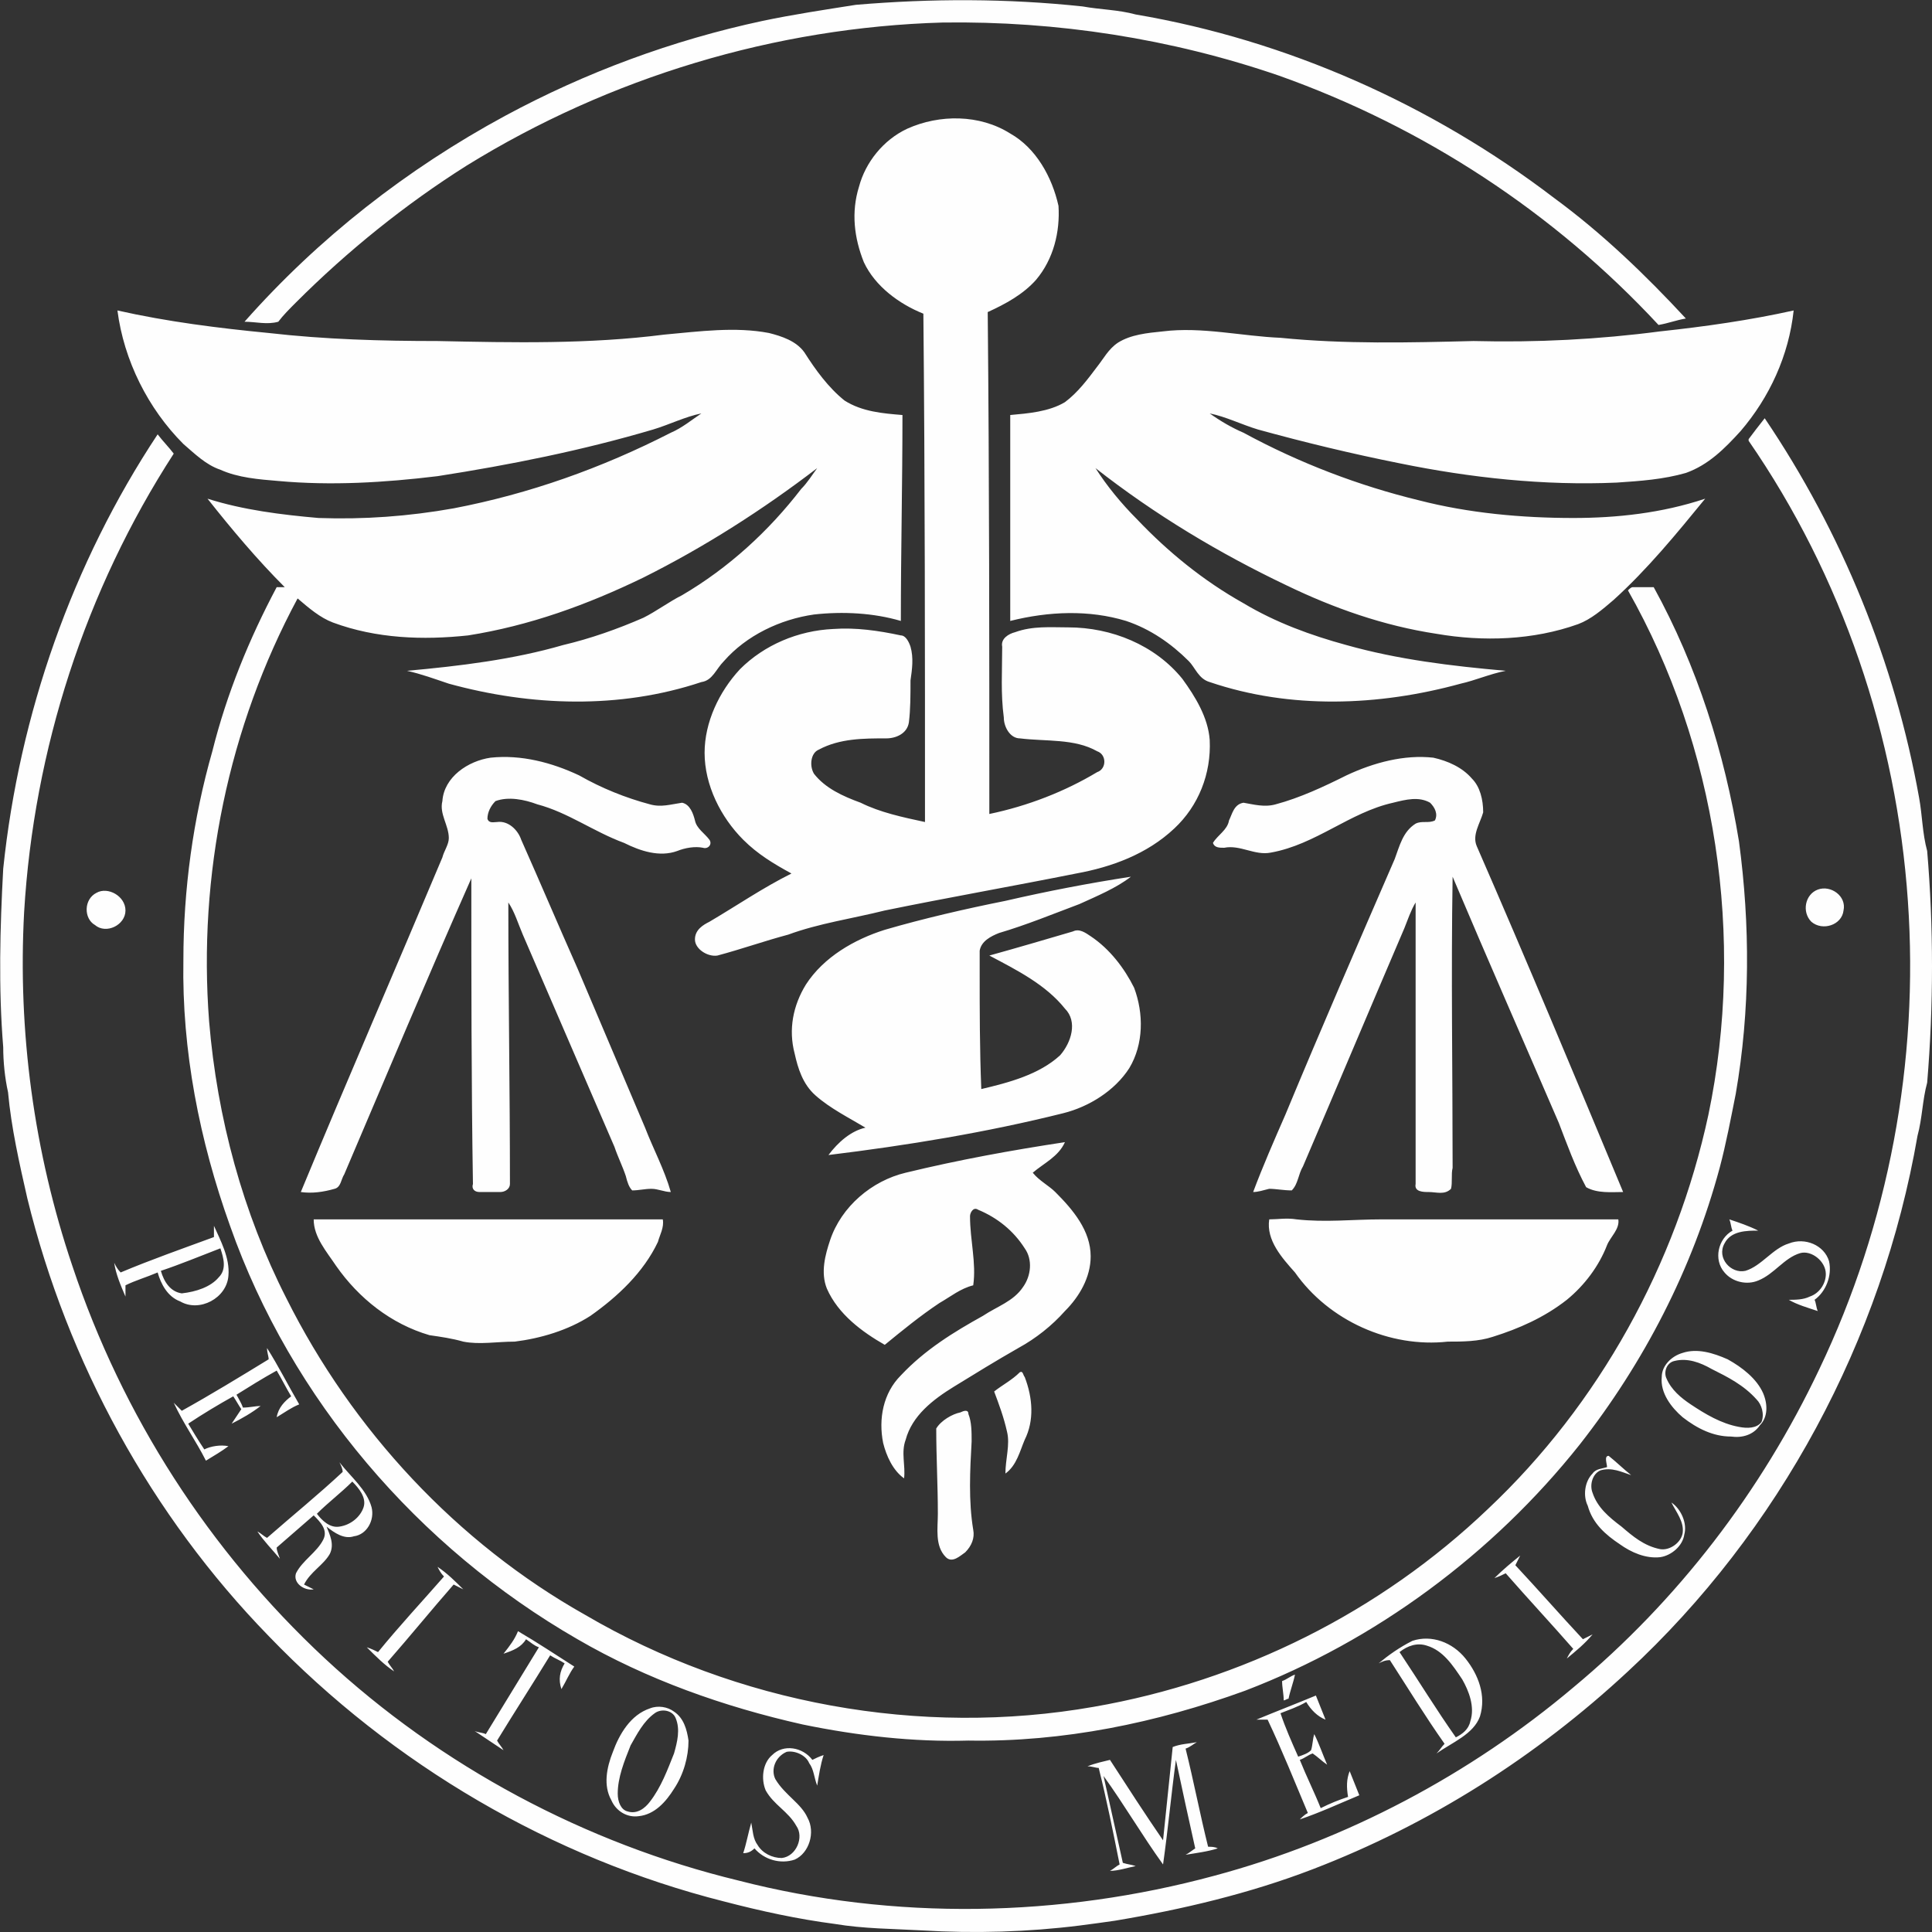 <?xml version="1.0" encoding="UTF-8"?>
<!DOCTYPE svg PUBLIC "-//W3C//DTD SVG 1.1//EN" "http://www.w3.org/Graphics/SVG/1.1/DTD/svg11.dtd">
<!-- Creator: CorelDRAW 2018 (64 Bit) -->
<svg xmlns="http://www.w3.org/2000/svg" xml:space="preserve" width="50px" height="50px" version="1.1" shape-rendering="geometricPrecision" text-rendering="geometricPrecision" image-rendering="optimizeQuality" fill-rule="evenodd" clip-rule="evenodd"
viewBox="0 0 12.01 12.01"
 xmlns:xlink="http://www.w3.org/1999/xlink">
 <rect x="0" y="0" width="12.01" height="12.01" fill="#333333" stroke="none"/>
 <g id="Capa_x0020_1">
  <path fill="#FEFEFE" fill-rule="nonzero" d="M5.32 0.03c0.47,-0.04 0.94,-0.04 1.41,0.01 0.11,0.02 0.22,0.02 0.33,0.05 0.94,0.16 1.84,0.56 2.6,1.14 0.3,0.22 0.57,0.48 0.82,0.75 -0.06,0.01 -0.11,0.03 -0.17,0.04l0 0c-0.65,-0.7 -1.46,-1.23 -2.36,-1.55 -0.67,-0.23 -1.38,-0.34 -2.09,-0.33 -1.04,0.03 -2.07,0.34 -2.96,0.89 -0.38,0.24 -0.74,0.53 -1.06,0.85 -0.04,0.04 -0.08,0.08 -0.11,0.12 -0.07,0.02 -0.14,0 -0.21,0 0.46,-0.52 1.01,-0.95 1.62,-1.28 0.5,-0.27 1.04,-0.47 1.6,-0.59 0.19,-0.04 0.39,-0.07 0.58,-0.1l0 0zm5.55 2.7c0.03,-0.04 0.06,-0.08 0.1,-0.13 0.48,0.71 0.81,1.52 0.96,2.36 0.02,0.11 0.02,0.22 0.05,0.33 0.04,0.47 0.04,0.96 0,1.44 -0.03,0.11 -0.03,0.22 -0.06,0.33 -0.22,1.27 -0.86,2.46 -1.8,3.33 -0.57,0.53 -1.23,0.95 -1.96,1.23 -0.39,0.15 -0.81,0.25 -1.23,0.32 -0.07,0.01 -0.14,0.02 -0.22,0.03 -0.32,0.04 -0.65,0.05 -0.98,0.03 -0.18,-0.01 -0.36,-0.01 -0.54,-0.04 -0.23,-0.03 -0.46,-0.08 -0.69,-0.14 -1.07,-0.27 -2.06,-0.85 -2.83,-1.65 -0.73,-0.75 -1.25,-1.7 -1.5,-2.72 -0.05,-0.22 -0.1,-0.44 -0.12,-0.66 -0.02,-0.09 -0.03,-0.19 -0.03,-0.28 -0.03,-0.37 -0.02,-0.74 0,-1.11 0.1,-0.96 0.43,-1.9 0.96,-2.7 0.03,0.04 0.07,0.08 0.1,0.12 -0.55,0.85 -0.87,1.84 -0.93,2.85 -0.04,0.74 0.06,1.49 0.3,2.2 0.31,0.93 0.85,1.77 1.57,2.44 0.72,0.67 1.62,1.15 2.57,1.38 0.97,0.25 2,0.23 2.96,-0.03 0.82,-0.22 1.59,-0.63 2.23,-1.17 0.65,-0.54 1.17,-1.22 1.53,-1.98 0.43,-0.9 0.62,-1.91 0.55,-2.91 -0.07,-1.02 -0.41,-2.02 -0.99,-2.86l0 -0.01 0 0zm-5.23 -1.93c0.2,-0.09 0.45,-0.09 0.64,0.03 0.16,0.09 0.26,0.27 0.3,0.45 0.01,0.16 -0.03,0.33 -0.14,0.46 -0.08,0.09 -0.19,0.15 -0.3,0.2 0.01,1.04 0.01,2.08 0.01,3.12 0.24,-0.05 0.47,-0.14 0.67,-0.26 0.06,-0.02 0.06,-0.11 0,-0.13 -0.14,-0.08 -0.32,-0.06 -0.48,-0.08 -0.06,0 -0.1,-0.07 -0.1,-0.13 -0.02,-0.15 -0.01,-0.29 -0.01,-0.44 -0.01,-0.05 0.04,-0.08 0.08,-0.09 0.11,-0.04 0.22,-0.03 0.33,-0.03 0.27,0 0.54,0.11 0.71,0.32 0.08,0.11 0.16,0.24 0.17,0.38 0.01,0.21 -0.07,0.41 -0.22,0.55 -0.17,0.16 -0.39,0.24 -0.61,0.28 -0.4,0.08 -0.8,0.15 -1.19,0.23 -0.2,0.05 -0.41,0.08 -0.6,0.15 -0.15,0.04 -0.29,0.09 -0.44,0.13 -0.06,0.01 -0.14,-0.04 -0.14,-0.1 0,-0.06 0.05,-0.09 0.09,-0.11 0.17,-0.1 0.33,-0.21 0.51,-0.3 -0.11,-0.06 -0.21,-0.12 -0.3,-0.21 -0.14,-0.14 -0.24,-0.34 -0.24,-0.54 0,-0.19 0.09,-0.38 0.22,-0.52 0.15,-0.15 0.36,-0.24 0.58,-0.25 0.14,-0.01 0.28,0.01 0.42,0.04 0.03,0 0.05,0.04 0.06,0.07 0.02,0.07 0.01,0.14 0,0.21 0,0.09 0,0.18 -0.01,0.26 -0.01,0.07 -0.08,0.1 -0.14,0.1 -0.14,0 -0.29,0 -0.42,0.07 -0.05,0.02 -0.06,0.1 -0.03,0.15 0.07,0.09 0.18,0.14 0.29,0.18 0.12,0.06 0.26,0.09 0.4,0.12 0,-1.06 0,-2.11 -0.01,-3.16 -0.15,-0.06 -0.3,-0.17 -0.37,-0.32 -0.06,-0.15 -0.08,-0.31 -0.03,-0.47 0.04,-0.15 0.15,-0.29 0.3,-0.36l0 0zm-4.91 1.13c0.31,0.07 0.63,0.11 0.94,0.14 0.35,0.04 0.7,0.05 1.05,0.05 0.47,0.01 0.94,0.02 1.41,-0.04 0.22,-0.02 0.44,-0.05 0.65,-0.01 0.08,0.02 0.17,0.05 0.22,0.12 0.07,0.11 0.15,0.22 0.25,0.3 0.11,0.07 0.24,0.08 0.36,0.09 0,0.43 -0.01,0.85 -0.01,1.28 -0.17,-0.05 -0.36,-0.06 -0.54,-0.04 -0.21,0.03 -0.42,0.13 -0.56,0.29 -0.05,0.05 -0.07,0.12 -0.14,0.13 -0.51,0.17 -1.06,0.15 -1.57,0.01 -0.09,-0.03 -0.17,-0.06 -0.26,-0.08 0.33,-0.03 0.66,-0.07 0.97,-0.16 0.17,-0.04 0.34,-0.1 0.5,-0.17 0.08,-0.04 0.16,-0.1 0.24,-0.14 0.29,-0.17 0.54,-0.4 0.74,-0.66 0.04,-0.04 0.07,-0.09 0.1,-0.13 -0.34,0.26 -0.7,0.49 -1.08,0.68 -0.35,0.17 -0.71,0.3 -1.09,0.36 -0.28,0.03 -0.57,0.02 -0.84,-0.08 -0.08,-0.03 -0.15,-0.09 -0.22,-0.15 -0.43,0.8 -0.62,1.72 -0.55,2.63 0.05,0.6 0.21,1.19 0.48,1.72 0.41,0.82 1.06,1.52 1.86,1.97 0.94,0.55 2.08,0.76 3.16,0.57 0.92,-0.16 1.78,-0.59 2.45,-1.23 0.69,-0.65 1.17,-1.52 1.37,-2.45 0.23,-1.1 0.05,-2.29 -0.5,-3.26 0.01,-0.01 0.02,-0.02 0.03,-0.02 0.04,0 0.08,0 0.13,0 0.27,0.49 0.44,1.03 0.53,1.58 0.07,0.52 0.07,1.05 -0.02,1.57 -0.03,0.15 -0.06,0.31 -0.1,0.46 -0.17,0.63 -0.47,1.21 -0.87,1.72 -0.54,0.68 -1.27,1.22 -2.08,1.53 -0.55,0.2 -1.13,0.32 -1.72,0.31 -0.34,0.01 -0.69,-0.03 -1.03,-0.1 -0.49,-0.11 -0.97,-0.28 -1.4,-0.53 -0.99,-0.57 -1.78,-1.49 -2.16,-2.57 -0.19,-0.53 -0.3,-1.09 -0.29,-1.65 0,-0.44 0.06,-0.88 0.18,-1.3 0.09,-0.36 0.23,-0.7 0.4,-1.02 0.02,0 0.04,0 0.05,0 -0.17,-0.17 -0.33,-0.36 -0.48,-0.55 0.22,0.07 0.46,0.1 0.69,0.12 0.28,0.01 0.56,-0.01 0.84,-0.06 0.47,-0.09 0.92,-0.25 1.35,-0.47 0.07,-0.03 0.13,-0.08 0.19,-0.12 -0.1,0.02 -0.2,0.07 -0.3,0.1 -0.44,0.13 -0.89,0.22 -1.34,0.29 -0.33,0.04 -0.66,0.06 -0.99,0.03 -0.12,-0.01 -0.25,-0.02 -0.36,-0.07 -0.09,-0.03 -0.16,-0.1 -0.23,-0.16 -0.22,-0.22 -0.37,-0.52 -0.41,-0.83l0 0zm9.59 0.13c0.28,-0.03 0.56,-0.07 0.83,-0.13 -0.03,0.28 -0.15,0.54 -0.33,0.75 -0.1,0.11 -0.2,0.21 -0.34,0.26 -0.14,0.04 -0.28,0.05 -0.43,0.06 -0.45,0.02 -0.91,-0.03 -1.35,-0.12 -0.3,-0.06 -0.59,-0.13 -0.88,-0.21 -0.1,-0.03 -0.2,-0.08 -0.3,-0.1 0.07,0.05 0.14,0.09 0.21,0.12 0.35,0.19 0.72,0.33 1.09,0.42 0.31,0.08 0.64,0.11 0.96,0.11 0.27,0 0.55,-0.03 0.82,-0.12 -0.18,0.22 -0.36,0.44 -0.57,0.63 -0.07,0.06 -0.14,0.12 -0.22,0.15 -0.28,0.1 -0.59,0.11 -0.88,0.06 -0.33,-0.05 -0.64,-0.16 -0.93,-0.3 -0.42,-0.2 -0.82,-0.44 -1.19,-0.73 0.07,0.11 0.16,0.22 0.26,0.32 0.19,0.2 0.41,0.38 0.66,0.52 0.2,0.12 0.42,0.2 0.64,0.26 0.32,0.09 0.65,0.13 0.99,0.16 -0.1,0.02 -0.19,0.06 -0.28,0.08 -0.51,0.14 -1.06,0.16 -1.56,-0.01 -0.07,-0.02 -0.09,-0.09 -0.13,-0.13 -0.11,-0.11 -0.24,-0.2 -0.39,-0.25 -0.23,-0.07 -0.48,-0.06 -0.72,0 0,-0.43 0,-0.85 0,-1.28 0.11,-0.01 0.24,-0.02 0.34,-0.08 0.08,-0.06 0.14,-0.14 0.2,-0.22 0.04,-0.05 0.07,-0.11 0.13,-0.15 0.08,-0.05 0.18,-0.06 0.28,-0.07 0.24,-0.03 0.49,0.03 0.73,0.04 0.4,0.04 0.8,0.03 1.2,0.02 0.39,0.01 0.78,-0.01 1.16,-0.06l0 0zm-7.57 2.92c0.01,-0.15 0.16,-0.25 0.3,-0.27 0.19,-0.02 0.38,0.03 0.55,0.11 0.14,0.08 0.29,0.14 0.44,0.18 0.07,0.02 0.13,0 0.2,-0.01 0.05,0.01 0.07,0.07 0.08,0.11 0.01,0.05 0.06,0.08 0.09,0.12 0.02,0.03 -0.01,0.06 -0.04,0.05 -0.05,-0.01 -0.11,0 -0.16,0.02 -0.11,0.04 -0.23,0 -0.33,-0.05 -0.19,-0.07 -0.35,-0.19 -0.54,-0.24 -0.08,-0.03 -0.18,-0.05 -0.26,-0.02 -0.03,0.03 -0.05,0.07 -0.05,0.11 0.01,0.03 0.04,0.02 0.06,0.02 0.07,-0.01 0.13,0.05 0.15,0.11 0.12,0.27 0.23,0.53 0.35,0.8 0.14,0.33 0.28,0.66 0.42,0.99 0.05,0.13 0.12,0.26 0.16,0.4 -0.04,0 -0.08,-0.02 -0.12,-0.02 -0.04,0 -0.08,0.01 -0.12,0.01 -0.02,-0.02 -0.03,-0.05 -0.04,-0.09 -0.02,-0.06 -0.05,-0.12 -0.07,-0.18 -0.19,-0.44 -0.38,-0.88 -0.57,-1.32 -0.03,-0.07 -0.05,-0.14 -0.09,-0.2 0,0.59 0.01,1.17 0.01,1.75 0,0.03 -0.03,0.05 -0.06,0.05 -0.04,0 -0.09,0 -0.13,0 -0.03,0 -0.05,-0.02 -0.04,-0.05 -0.01,-0.63 -0.01,-1.27 -0.01,-1.9 -0.27,0.61 -0.53,1.23 -0.79,1.84 -0.02,0.03 -0.02,0.08 -0.06,0.09 -0.07,0.02 -0.14,0.03 -0.21,0.02 0.29,-0.7 0.59,-1.39 0.88,-2.08 0.01,-0.04 0.04,-0.08 0.04,-0.12 0,-0.08 -0.06,-0.15 -0.04,-0.23l0 0zm5.62 -0.16c0.17,-0.08 0.36,-0.13 0.54,-0.11 0.09,0.02 0.18,0.06 0.24,0.13 0.05,0.05 0.07,0.13 0.07,0.21 -0.02,0.07 -0.07,0.14 -0.04,0.21 0.31,0.71 0.61,1.43 0.91,2.15 -0.07,0 -0.16,0.01 -0.23,-0.03 -0.07,-0.13 -0.12,-0.27 -0.17,-0.4 -0.22,-0.51 -0.44,-1.01 -0.66,-1.53 -0.01,0.61 0,1.21 0,1.81 -0.01,0.04 0,0.09 -0.01,0.13 -0.04,0.04 -0.09,0.02 -0.14,0.02 -0.03,0 -0.09,0 -0.08,-0.05 0,-0.58 0,-1.16 0,-1.75 -0.03,0.05 -0.05,0.11 -0.07,0.16 -0.21,0.49 -0.42,0.99 -0.63,1.48 -0.03,0.05 -0.03,0.11 -0.07,0.15 -0.05,0 -0.1,-0.01 -0.14,-0.01 -0.04,0.01 -0.07,0.02 -0.1,0.02 0.06,-0.16 0.13,-0.32 0.2,-0.48 0.22,-0.53 0.45,-1.06 0.68,-1.59 0.03,-0.08 0.05,-0.17 0.13,-0.22 0.04,-0.02 0.08,0 0.12,-0.02 0.02,-0.04 0,-0.08 -0.03,-0.11 -0.07,-0.04 -0.15,-0.02 -0.23,0 -0.27,0.06 -0.48,0.26 -0.76,0.31 -0.1,0.02 -0.19,-0.05 -0.29,-0.03 -0.03,0 -0.06,0 -0.07,-0.03 0.03,-0.05 0.09,-0.08 0.1,-0.14 0.02,-0.04 0.03,-0.1 0.09,-0.11 0.06,0.01 0.13,0.03 0.2,0.01 0.15,-0.04 0.3,-0.11 0.44,-0.18l0 0zm-2.12 0.78c0.26,-0.06 0.52,-0.11 0.78,-0.15 -0.09,0.07 -0.21,0.12 -0.32,0.17 -0.16,0.06 -0.33,0.13 -0.5,0.18 -0.05,0.02 -0.11,0.05 -0.12,0.11 0,0.04 0,0.09 0,0.13 0,0.24 0,0.48 0.01,0.73 0.17,-0.04 0.36,-0.09 0.49,-0.21 0.07,-0.08 0.11,-0.21 0.03,-0.29 -0.12,-0.15 -0.3,-0.24 -0.47,-0.33 0.18,-0.05 0.35,-0.1 0.52,-0.15 0.04,-0.02 0.08,0.01 0.11,0.03 0.12,0.08 0.21,0.2 0.27,0.32 0.06,0.16 0.06,0.35 -0.03,0.5 -0.09,0.14 -0.25,0.24 -0.41,0.28 -0.48,0.12 -0.97,0.2 -1.46,0.26 0.06,-0.08 0.14,-0.15 0.23,-0.17 -0.1,-0.06 -0.22,-0.12 -0.31,-0.2 -0.08,-0.07 -0.11,-0.17 -0.13,-0.26 -0.04,-0.15 -0.01,-0.3 0.07,-0.43 0.11,-0.17 0.3,-0.28 0.49,-0.34 0.24,-0.07 0.5,-0.13 0.75,-0.18l0 0zm5.05 -0.07c0.08,-0.03 0.18,0.04 0.16,0.13 -0.01,0.09 -0.13,0.13 -0.2,0.07 -0.06,-0.06 -0.04,-0.17 0.04,-0.2zm-10.7 0.02c0.07,-0.04 0.18,0.02 0.18,0.11 0,0.09 -0.12,0.15 -0.19,0.09 -0.07,-0.04 -0.07,-0.16 0.01,-0.2zm5.03 1.74c0.33,-0.08 0.66,-0.14 0.99,-0.19 -0.04,0.09 -0.13,0.13 -0.2,0.19 0.04,0.05 0.1,0.08 0.14,0.12 0.11,0.11 0.22,0.24 0.22,0.4 0,0.13 -0.07,0.25 -0.16,0.34 -0.08,0.09 -0.18,0.17 -0.29,0.23 -0.14,0.08 -0.27,0.16 -0.4,0.24 -0.13,0.08 -0.26,0.18 -0.3,0.33 -0.03,0.08 0,0.16 -0.01,0.24 -0.07,-0.05 -0.11,-0.14 -0.13,-0.22 -0.03,-0.15 0,-0.31 0.11,-0.42 0.15,-0.16 0.33,-0.27 0.51,-0.37 0.09,-0.06 0.19,-0.09 0.25,-0.18 0.05,-0.07 0.06,-0.17 0.01,-0.24 -0.07,-0.11 -0.17,-0.19 -0.29,-0.24 -0.03,-0.02 -0.05,0.02 -0.05,0.04 0,0.15 0.04,0.29 0.02,0.43 -0.08,0.02 -0.14,0.07 -0.21,0.11 -0.12,0.08 -0.23,0.17 -0.34,0.26 -0.14,-0.08 -0.29,-0.19 -0.36,-0.35 -0.04,-0.1 -0.01,-0.21 0.02,-0.3 0.07,-0.21 0.26,-0.37 0.47,-0.42l0 0zm-3.68 0.29c0.72,0 1.45,0 2.17,0 0.01,0.05 -0.02,0.1 -0.03,0.14 -0.09,0.19 -0.25,0.34 -0.42,0.46 -0.14,0.09 -0.31,0.14 -0.47,0.16 -0.11,0 -0.22,0.02 -0.32,0 -0.07,-0.02 -0.14,-0.03 -0.21,-0.04 -0.24,-0.07 -0.44,-0.23 -0.58,-0.43 -0.06,-0.09 -0.14,-0.18 -0.14,-0.29l0 0zm5.94 0c0.05,0 0.11,-0.01 0.17,0 0.18,0.02 0.35,0 0.53,0 0.49,0 0.98,0 1.47,0 0.01,0.06 -0.05,0.11 -0.07,0.16 -0.05,0.13 -0.14,0.25 -0.25,0.34 -0.14,0.11 -0.3,0.18 -0.46,0.23 -0.09,0.03 -0.19,0.03 -0.28,0.03 -0.36,0.04 -0.74,-0.13 -0.95,-0.43 -0.08,-0.09 -0.18,-0.2 -0.16,-0.33l0 0zm2.86 0c0.06,0.02 0.12,0.04 0.18,0.07 -0.07,0 -0.17,0 -0.21,0.08 -0.05,0.09 0.04,0.19 0.13,0.17 0.1,-0.03 0.17,-0.14 0.27,-0.17 0.1,-0.04 0.22,0.01 0.25,0.11 0.02,0.09 -0.02,0.19 -0.09,0.24 0.01,0.02 0.01,0.05 0.02,0.07 -0.06,-0.02 -0.13,-0.04 -0.18,-0.07 0.04,0 0.09,0 0.13,-0.02 0.06,-0.02 0.1,-0.08 0.1,-0.14 0,-0.08 -0.09,-0.15 -0.16,-0.13 -0.1,0.03 -0.16,0.13 -0.26,0.17 -0.07,0.03 -0.16,0.01 -0.21,-0.05 -0.07,-0.08 -0.04,-0.21 0.05,-0.26 -0.01,-0.02 -0.01,-0.05 -0.02,-0.07l0 0zm-9.42 0.04c0.04,0.09 0.1,0.2 0.09,0.31 -0.01,0.14 -0.18,0.23 -0.3,0.16 -0.08,-0.03 -0.12,-0.11 -0.14,-0.18 -0.07,0.03 -0.14,0.05 -0.2,0.08 0,0.02 0,0.04 0,0.07 -0.03,-0.07 -0.06,-0.14 -0.07,-0.21 0.01,0.02 0.02,0.04 0.04,0.06 0.19,-0.08 0.39,-0.15 0.58,-0.22 0,-0.03 0,-0.05 0,-0.07zm-0.33 0.28l0 0c0.02,0.07 0.06,0.13 0.13,0.14 0.09,-0.01 0.18,-0.04 0.23,-0.1 0.05,-0.05 0.03,-0.12 0.01,-0.18 -0.13,0.05 -0.25,0.1 -0.37,0.14zm0.66 0.48c0.07,0.11 0.13,0.23 0.2,0.35 -0.05,0.02 -0.09,0.05 -0.14,0.08 0.01,-0.06 0.05,-0.1 0.09,-0.13 -0.03,-0.05 -0.06,-0.11 -0.09,-0.16 -0.09,0.05 -0.17,0.1 -0.25,0.15 0.01,0.02 0.03,0.05 0.04,0.08 0.04,0 0.08,-0.01 0.11,-0.01 -0.05,0.04 -0.12,0.08 -0.18,0.11 0.02,-0.03 0.04,-0.06 0.06,-0.09 -0.02,-0.03 -0.03,-0.05 -0.05,-0.08 -0.09,0.05 -0.19,0.11 -0.28,0.17 0.03,0.05 0.06,0.1 0.1,0.16 0.04,-0.02 0.1,-0.03 0.15,-0.02 -0.04,0.03 -0.09,0.06 -0.14,0.09 -0.06,-0.12 -0.14,-0.23 -0.2,-0.36 0.02,0.02 0.04,0.04 0.05,0.05 0.18,-0.1 0.36,-0.21 0.54,-0.32 0,-0.02 -0.01,-0.04 -0.01,-0.07l0 0zm8.8 0.03c0.09,-0.03 0.19,0 0.28,0.04 0.09,0.05 0.18,0.12 0.22,0.21 0.03,0.07 0.03,0.15 -0.02,0.2 -0.04,0.06 -0.11,0.08 -0.18,0.07 -0.11,0 -0.21,-0.05 -0.3,-0.12 -0.07,-0.06 -0.14,-0.15 -0.13,-0.25 0,-0.07 0.06,-0.13 0.13,-0.15l0 0zm-0.05 0.05l0 0c-0.05,0.01 -0.07,0.07 -0.05,0.11 0.03,0.07 0.09,0.12 0.15,0.16 0.09,0.06 0.19,0.12 0.3,0.14 0.05,0.01 0.11,0.01 0.14,-0.03 0.02,-0.05 0,-0.11 -0.03,-0.14 -0.08,-0.09 -0.18,-0.14 -0.28,-0.19 -0.07,-0.04 -0.15,-0.07 -0.23,-0.05l0 0zm-4.23 0.19c0.05,-0.04 0.11,-0.07 0.16,-0.12 0.02,-0.01 0.02,0.02 0.03,0.03 0.05,0.13 0.06,0.27 0,0.39 -0.03,0.07 -0.05,0.16 -0.12,0.21 0,-0.09 0.03,-0.18 0.01,-0.26 -0.02,-0.09 -0.05,-0.17 -0.08,-0.25l0 0zm-0.21 0.13c0.02,-0.01 0.05,-0.02 0.05,0.01 0.02,0.05 0.02,0.11 0.02,0.17 -0.01,0.18 -0.02,0.37 0.01,0.55 0.01,0.05 -0.01,0.1 -0.05,0.14 -0.03,0.02 -0.08,0.07 -0.12,0.03 -0.07,-0.07 -0.05,-0.18 -0.05,-0.27 0,-0.18 -0.01,-0.35 -0.01,-0.53 0.03,-0.05 0.1,-0.09 0.15,-0.1l0 0zm4.02 0.34c0,-0.02 -0.02,-0.07 0.01,-0.07 0.05,0.04 0.09,0.08 0.14,0.12 -0.06,-0.02 -0.12,-0.05 -0.19,-0.03 -0.05,0.02 -0.07,0.09 -0.05,0.14 0.03,0.09 0.1,0.15 0.18,0.21 0.07,0.06 0.14,0.12 0.24,0.14 0.06,0.01 0.13,-0.04 0.14,-0.1 0.01,-0.07 -0.04,-0.13 -0.07,-0.19 0.06,0.04 0.1,0.13 0.08,0.2 -0.01,0.07 -0.08,0.13 -0.15,0.14 -0.09,0.01 -0.18,-0.03 -0.25,-0.08 -0.09,-0.06 -0.17,-0.13 -0.2,-0.24 -0.03,-0.06 -0.02,-0.15 0.03,-0.2 0.02,-0.03 0.06,-0.03 0.09,-0.04l0 0zm-7.88 -0.03c0.07,0.09 0.17,0.17 0.2,0.28 0.02,0.08 -0.03,0.17 -0.11,0.18 -0.06,0.02 -0.12,-0.02 -0.17,-0.06 0.02,0.05 0.05,0.11 0.02,0.17 -0.04,0.07 -0.12,0.11 -0.16,0.19 0.02,0.01 0.04,0.02 0.06,0.03 -0.06,0.01 -0.13,-0.04 -0.11,-0.1 0.04,-0.08 0.13,-0.13 0.17,-0.21 0.03,-0.06 -0.02,-0.11 -0.06,-0.15 -0.08,0.07 -0.15,0.13 -0.23,0.2 0,0.02 0.01,0.04 0.02,0.07 -0.05,-0.06 -0.1,-0.11 -0.14,-0.17 0.02,0.01 0.04,0.03 0.06,0.04 0.16,-0.14 0.32,-0.27 0.47,-0.41 0,-0.02 -0.01,-0.04 -0.02,-0.06l0 0zm-0.14 0.32l0 0c0.03,0.04 0.08,0.09 0.14,0.08 0.07,-0.01 0.13,-0.06 0.15,-0.12 0.02,-0.06 -0.03,-0.12 -0.07,-0.16 -0.07,0.07 -0.15,0.13 -0.22,0.2l0 0zm7.32 0.4c0.05,-0.05 0.11,-0.1 0.16,-0.14 -0.01,0.02 -0.02,0.04 -0.03,0.06 0.14,0.15 0.28,0.31 0.42,0.46 0.02,-0.01 0.04,-0.02 0.06,-0.03 -0.05,0.06 -0.1,0.1 -0.16,0.15 0.01,-0.02 0.02,-0.04 0.04,-0.06 -0.14,-0.16 -0.28,-0.31 -0.42,-0.47 -0.02,0.01 -0.04,0.02 -0.07,0.03zm-6.57 -0.07c0.06,0.04 0.11,0.09 0.16,0.14 -0.02,-0.01 -0.04,-0.02 -0.06,-0.03 -0.14,0.16 -0.27,0.32 -0.41,0.48 0.01,0.02 0.03,0.04 0.04,0.06 -0.06,-0.04 -0.11,-0.09 -0.17,-0.15 0.03,0.01 0.05,0.02 0.07,0.03 0.13,-0.16 0.27,-0.31 0.41,-0.47 -0.02,-0.02 -0.03,-0.04 -0.04,-0.06l0 0zm0.41 0.54c0.04,-0.05 0.07,-0.09 0.09,-0.14 0.12,0.07 0.24,0.15 0.35,0.22 -0.03,0.04 -0.05,0.09 -0.08,0.14 -0.02,-0.06 -0.01,-0.11 0.02,-0.16 -0.03,-0.02 -0.06,-0.03 -0.09,-0.05 -0.11,0.18 -0.22,0.35 -0.33,0.53 0.01,0.02 0.03,0.04 0.04,0.06 -0.06,-0.04 -0.12,-0.08 -0.18,-0.12 0.02,0.01 0.05,0.01 0.07,0.02 0.11,-0.18 0.22,-0.36 0.33,-0.54 -0.03,-0.01 -0.05,-0.03 -0.08,-0.05 -0.03,0.05 -0.08,0.07 -0.14,0.09l0 0zm5.65 -0.08c0.12,-0.04 0.25,0.01 0.33,0.11 0.08,0.1 0.13,0.23 0.09,0.36 -0.04,0.11 -0.17,0.16 -0.27,0.23 0.02,-0.02 0.03,-0.04 0.05,-0.06 -0.12,-0.17 -0.23,-0.35 -0.34,-0.52 -0.03,0 -0.05,0.01 -0.07,0.02 0.06,-0.05 0.13,-0.1 0.21,-0.14l0 0zm-0.08 0.07l0 0c0.12,0.18 0.23,0.36 0.35,0.53 0.04,-0.02 0.08,-0.05 0.09,-0.1 0.03,-0.09 -0.01,-0.19 -0.05,-0.26 -0.06,-0.09 -0.12,-0.18 -0.22,-0.21 -0.06,-0.02 -0.12,0 -0.17,0.04zm-0.73 0.18c0.03,-0.01 0.05,-0.03 0.08,-0.04 -0.01,0.05 -0.03,0.1 -0.04,0.15 -0.01,0 -0.02,0.01 -0.03,0.01 0,-0.04 -0.01,-0.08 -0.01,-0.12l0 0zm-0.16 0.24c0.12,-0.05 0.25,-0.1 0.37,-0.15 0.02,0.05 0.04,0.1 0.06,0.15 -0.05,-0.02 -0.09,-0.06 -0.12,-0.11 -0.05,0.03 -0.11,0.05 -0.16,0.07 0.03,0.09 0.07,0.18 0.11,0.27 0.03,-0.01 0.06,-0.02 0.08,-0.04 0.01,-0.03 0.01,-0.07 0.02,-0.1 0.03,0.06 0.05,0.12 0.08,0.19 -0.03,-0.02 -0.06,-0.05 -0.09,-0.07 -0.03,0.01 -0.05,0.03 -0.08,0.04 0.04,0.1 0.09,0.2 0.13,0.3 0.06,-0.03 0.11,-0.05 0.17,-0.07 -0.01,-0.06 -0.01,-0.11 0.01,-0.16 0.02,0.05 0.04,0.1 0.06,0.15 -0.12,0.05 -0.25,0.11 -0.37,0.15 0.01,-0.01 0.03,-0.03 0.05,-0.04 -0.08,-0.19 -0.16,-0.39 -0.25,-0.58 -0.02,0 -0.04,0 -0.07,0l0 0zm-3.77 -0.07c0.05,-0.02 0.11,-0.01 0.15,0.02 0.06,0.04 0.08,0.11 0.09,0.18 0,0.1 -0.03,0.21 -0.09,0.3 -0.05,0.08 -0.12,0.16 -0.22,0.17 -0.07,0.01 -0.14,-0.03 -0.17,-0.1 -0.05,-0.09 -0.03,-0.2 0.01,-0.3 0.04,-0.11 0.11,-0.23 0.23,-0.27l0 0zm0.03 0.03l0 0c-0.07,0.05 -0.11,0.13 -0.15,0.2 -0.04,0.1 -0.08,0.2 -0.08,0.3 0,0.05 0.02,0.1 0.06,0.11 0.06,0.02 0.11,-0.02 0.14,-0.06 0.07,-0.09 0.11,-0.2 0.15,-0.3 0.02,-0.07 0.04,-0.15 0.01,-0.22 -0.02,-0.05 -0.09,-0.06 -0.13,-0.03l0 0zm3.22 0.21c0.05,-0.02 0.1,-0.02 0.15,-0.03 -0.02,0.01 -0.04,0.03 -0.07,0.04 0.05,0.2 0.09,0.41 0.14,0.61 0.02,0 0.04,0 0.06,0.01 -0.06,0.02 -0.14,0.03 -0.2,0.04 0.02,-0.01 0.03,-0.02 0.06,-0.04 -0.04,-0.18 -0.08,-0.36 -0.12,-0.55 -0.03,0.22 -0.05,0.44 -0.08,0.65 -0.13,-0.18 -0.24,-0.37 -0.37,-0.55 0.04,0.18 0.08,0.36 0.12,0.54 0.03,0.01 0.05,0.01 0.08,0.02 -0.05,0.01 -0.11,0.03 -0.16,0.03 0.02,-0.01 0.04,-0.03 0.06,-0.04 -0.04,-0.2 -0.08,-0.4 -0.13,-0.6 -0.02,0 -0.04,-0.01 -0.07,-0.01 0.05,-0.02 0.1,-0.03 0.14,-0.04 0.11,0.17 0.22,0.34 0.33,0.5 0.02,-0.19 0.04,-0.39 0.06,-0.58l0 0zm-2.49 0.05c0.07,-0.07 0.19,-0.05 0.25,0.03 0.02,-0.01 0.04,-0.02 0.07,-0.03 -0.02,0.06 -0.03,0.13 -0.04,0.19 -0.02,-0.05 -0.02,-0.1 -0.05,-0.14 -0.02,-0.05 -0.09,-0.08 -0.14,-0.07 -0.07,0.03 -0.1,0.11 -0.07,0.17 0.06,0.1 0.16,0.15 0.2,0.24 0.05,0.09 0.01,0.22 -0.08,0.26 -0.09,0.03 -0.19,0 -0.25,-0.07 -0.02,0.02 -0.04,0.03 -0.07,0.03 0.02,-0.06 0.03,-0.12 0.05,-0.19 0.01,0.05 0.01,0.1 0.04,0.14 0.03,0.05 0.09,0.08 0.15,0.08 0.09,-0.01 0.14,-0.13 0.09,-0.2 -0.05,-0.09 -0.14,-0.13 -0.19,-0.22 -0.03,-0.07 -0.02,-0.17 0.04,-0.22l0 0z"/>
 </g>
</svg>
